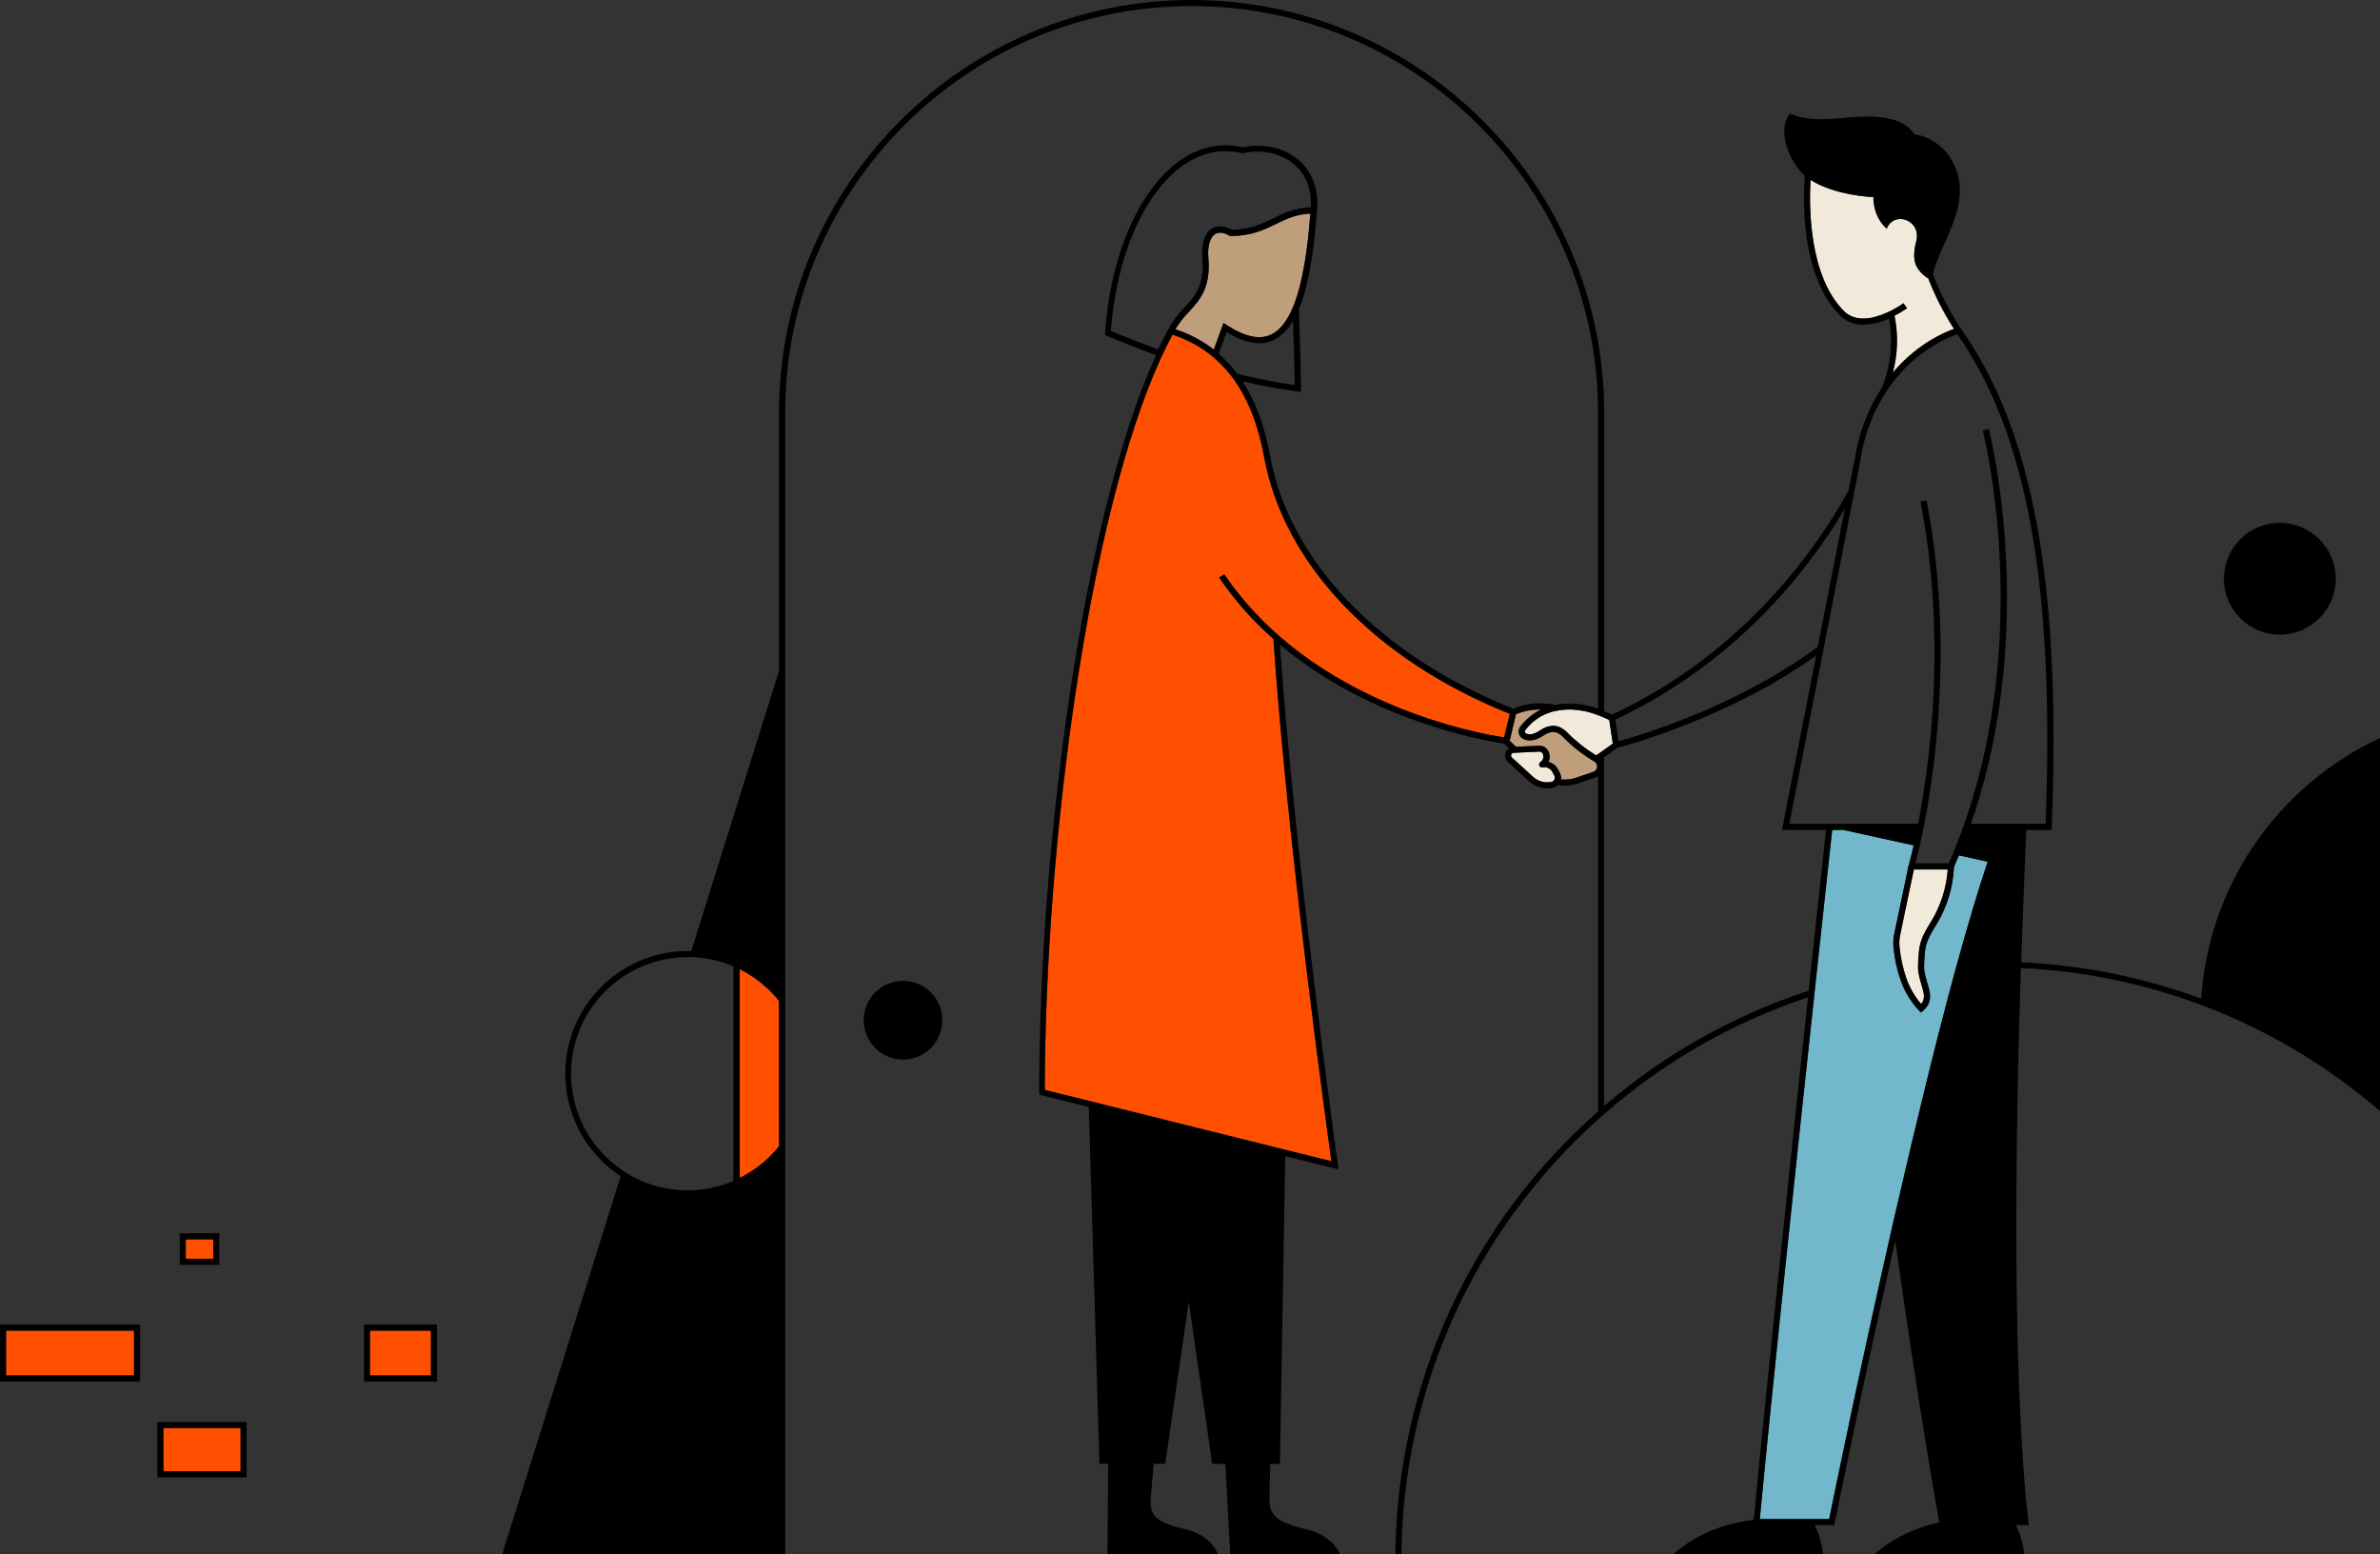 <?xml version="1.0" encoding="UTF-8"?><svg id="Layer_1" xmlns="http://www.w3.org/2000/svg" viewBox="0 0 786.57 513.48"><rect x="0" y="0" width="786.57" height="513.48" fill="#333333" stroke="none"/><defs><style>.cls-1,.cls-2,.cls-3,.cls-4,.cls-5,.cls-6{stroke-width:0px;}.cls-2{fill:#bf9e7b;}.cls-3{fill:#72b7cc;}.cls-4{fill:#f1eada;}.cls-5{fill:#ff5001;}.cls-6{fill:#fe5000;}</style></defs><path class="cls-5" d="m245.13,388.91c.51-.27,1-.53,1.52-.82s.78-.47,1.16-.72.86-.53,1.27-.81.93-.67,1.39-1c.31-.24.64-.47.95-.72.77-.61,1.51-1.25,2.23-1.92l.76-.75.58-.57c.44-.46.88-.93,1.3-1.41.42-.48.79-.93,1.17-1.4v-48c-1.42-1.78-2.99-3.43-4.7-4.93-.56-.49-1.15-1-1.74-1.43l-.45-.34c-.54-.42-1.09-.82-1.66-1.2l-.16-.11c-.67-.44-1.33-.86-2-1.26l-.2-.11c-.6-.35-1.21-.67-1.82-1l-.25-.12v69l.65-.38Z"/><path class="cls-5" d="m257.46,330.73h0c-1.42-1.78-2.99-3.43-4.7-4.93,1.71,1.5,3.28,3.15,4.7,4.93Z"/><path class="cls-3" d="m647.43,282.63c-.53,1.28-1.08,2.57-1.65,3.86-.29,6.72-2.28,13.26-5.79,19-3.68,5.84-3.75,7.16-4,12.05l-.07,1.24v1.22c0,.33.06.67.11,1,.22,1.25.52,2.49.92,3.7,1,3.15,1.95,6.41-1.39,9.24l-.7.59-.65-.65c-3.11-3.32-5.38-7.33-6.61-11.71-.1-.33-.2-.65-.29-1s-.17-.64-.26-.95c-.62-2.43-1.05-4.9-1.28-7.39-.13-1.38-.05-2.77.23-4.12.7-3.37,2.4-11.48,4.52-21.46h-.1l.37-1.28c0-.11.71-2.46,1.67-6.66l-17.67-3.88-1-.22-1-.22-3.62-.8h-3.67c-1.1,10.07-3.17,29.09-5.69,52.46,0,.35-.07.7-.11,1.05l-.12,1.13c-5.82,54-13.89,130-18,173.07h22.93c1.3-6.39,10.07-49.43,21.08-97.66.21-.9.42-1.8.62-2.71l.66-2.83c6.16-26.77,12.94-54.75,19.48-78.66.09-.35.19-.68.28-1s.19-.67.28-1c3.46-12.55,6.84-23.92,10-33.31l-9.48-2.1Z"/><path class="cls-2" d="m527,251.67c-3.84-2.24-7.36-4.99-10.48-8.16-1.4-1.43-3.25-2.6-6.39-.51-3.38,2.25-5.65,1.79-7,1-.64-.39-1.08-1.03-1.22-1.76-.15-.76.03-1.55.5-2.17,1.81-2.39,4.15-4.32,6.83-5.65-2.83-.06-5.64.48-8.24,1.58l-2.06,8.77,2.06,2,7.67-.35c1.25-.05,2.41.61,3,1.71.6,1.13.64,2.47.11,3.63,1.39.34,2.56,1.29,3.18,2.59l.58,1.09c.34.65.46,1.4.34,2.12,1.65.16,3.32-.02,4.9-.54l5.78-1.93c.99-.33,1.52-1.4,1.19-2.39-.13-.39-.38-.73-.72-.96l-.03-.07Z"/><path class="cls-2" d="m406.83,78h-.26l-.24-.13c-1.36-.77-3.3-1.48-4.79-.51-1.69,1.08-2.53,4.11-2.2,7.91.85,9.84-2.9,13.93-6.52,17.87-1.68,1.71-3.15,3.61-4.38,5.67,4.59,1.48,8.89,3.75,12.7,6.71l3.2-8.8,1.05.68c6.16,4,11,5,14.87,3.06,2.72-1.37,5-4.25,6.93-8.7.31-.73.62-1.51.91-2.33s.6-1.76.88-2.72c1.87-6.34,3.22-14.77,4-25.37,0-.27.05-.53.07-.81-4.73.21-8,1.78-11.33,3.43-3.94,1.95-8.07,3.96-14.89,4.04Z"/><path class="cls-6" d="m417.73,150.86c-1.9-10.44-5.28-19-10.07-25.63-.31-.42-.62-.84-.94-1.25s-.71-.89-1.08-1.32c-1.12-1.32-2.33-2.57-3.61-3.74-.61-.55-1.23-1.09-1.87-1.6-2.6-2.07-5.46-3.8-8.51-5.14-1.36-.61-2.75-1.15-4.16-1.61l-.1.2c-.93,1.73-1.84,3.54-2.74,5.42l-.43.91-.43.9c-24.12,52.36-38.43,161.35-38.52,242.12l14.32,3.56,1,.25,1,.25,22.33,5.56,1.08.26,1,.26,12.84,3.2,1,.24,1,.24,22,5.47,1,.25,1,.25,15.16,3.78c-1.79-12.83-14.7-106.51-19.17-172.56-6.79-5.97-12.81-12.78-17.9-20.25l1.66-1.13c29.19,43.13,84.83,52.76,92.48,53.9l1.89-7.79c-44.44-17.72-74.78-49.45-81.23-85Z"/><rect class="cls-6" x="2" y="439.67" width="42.3" height="14.81"/><rect class="cls-6" x="122.27" y="439.67" width="20.15" height="14.81"/><rect class="cls-6" x="61.4" y="409.51" width="9.08" height="6.41"/><rect class="cls-6" x="54.02" y="471.85" width="25.5" height="14.3"/><path class="cls-4" d="m531.86,237.88c-.54-.25-1.12-.51-1.73-.77l-1-.42c-.32-.14-.66-.27-1-.4-2.76-1.09-5.68-1.71-8.65-1.85-.96-.03-1.93,0-2.89.09-.85.08-1.7.21-2.54.39l-.86.19c-3.65.96-6.86,3.14-9.12,6.16-.12.17-.17.38-.13.58.03.18.14.34.29.44,1.17.7,2.83.37,4.82-1,1.23-.91,2.71-1.42,4.24-1.49.64,0,1.26.12,1.86.34.15.05.29.11.43.18.9.43,1.71,1.03,2.4,1.75,2.86,2.89,6.06,5.42,9.54,7.53h0l.57-.4,1-.71,1-.71,2.93-2.09-.78-5.14-.38-2.67Z"/><path class="cls-4" d="m628,309.14c-.24,1.16-.31,2.35-.2,3.53.23,2.44.65,4.87,1.27,7.24.08.32.17.65.27,1,.09.33.19.65.29,1,1.07,3.64,2.89,7.01,5.35,9.9,1.45-1.68,1-3.47.1-6.46-.44-1.33-.77-2.68-1-4.06,0-.33-.08-.66-.11-1s0-.66,0-1v-.56l.07-1.24c.27-5,.37-6.72,4.32-13,3.15-5.2,5.01-11.08,5.44-17.15h-11.25c-2.16,10.1-3.89,18.38-4.55,21.8Z"/><path class="cls-4" d="m633.35,87.87l-.08-.16c-.19-.44-.34-.9-.44-1.37-.12-.61-.19-1.22-.2-1.84.02-1.59.24-3.17.67-4.7,1.87-7.25-7.43-10.28-9.75-4.23-4.71-4.19-4.4-10.44-4.4-10.44,0,0-12.75-.47-20.79-5.72-.5,9.13-.46,31.76,11,43.33,4,4,10,2.47,14.38.5l.92-.42c.53-.27,1-.53,1.48-.78,1.01-.55,2-1.16,2.94-1.82l.6.8.59.81c-1.33.94-2.72,1.77-4.17,2.51,1.28,6.23,1.09,12.67-.56,18.81,2.07-2.46,4.37-4.72,6.87-6.75,4-3.29,8.51-5.9,13.36-7.72-3.38-5.26-6.23-10.85-8.49-16.68-1.67-.98-3.03-2.42-3.93-4.13Z"/><path class="cls-4" d="m513.19,255.21c-.58-1.27-1.97-1.95-3.33-1.63-.46.06-.9-.21-1.06-.64-.17-.44,0-.93.39-1.19.92-.6,1.22-1.8.71-2.76-.21-.4-.63-.65-1.08-.65h-.06l-5.76.27-1.38.07-1.35.06h0c-.5.03-.87.46-.84.96.02.24.12.46.3.61l7.06,6.43c1.36,1.23,3.17,1.86,5,1.73.37-.02.74-.08,1.11-.16.22-.05.42-.15.59-.29.15-.14.28-.3.37-.49.06-.14.09-.29.11-.44.03-.28-.02-.55-.15-.8l-.63-1.08Z"/><path class="cls-1" d="m753.44,209.7c10.2.02,18.48-8.24,18.5-18.44.02-10.2-8.24-18.48-18.44-18.5-10.2-.02-18.48,8.24-18.5,18.44v.03c0,10.19,8.25,18.45,18.44,18.47Z"/><path class="cls-1" d="m298.45,324.09c-7.18,0-13,5.82-13,13s5.82,13,13,13,13-5.82,13-13-5.82-13-13-13h0Z"/><path class="cls-1" d="m0,456.48h46.3v-18.81H0v18.81Zm2-16.81h42.3v14.81H2v-14.81Z"/><path class="cls-1" d="m120.27,456.48h24.15v-18.81h-24.15v18.81Zm2-16.81h20.15v14.81h-20.15v-14.81Z"/><path class="cls-1" d="m72.48,407.51h-13.08v10.4h13.08v-10.4Zm-2,8.4h-9.08v-6.4h9.08v6.4Z"/><path class="cls-1" d="m52,488.15h29.5v-18.3h-29.5v18.3Zm2-16.3h25.5v14.3h-25.5v-14.3Z"/><path class="cls-1" d="m786.57,243.86c-32.96,15.33-56.51,47.68-59.08,86.12-19.09-7.06-39.17-11.11-59.51-12,.6-18.08,1.24-33.33,1.72-43.7h8.38v-1c3.16-80-6.07-130.75-29.93-164.55-3.79-5.71-6.93-11.82-9.36-18.23,2.66-10.84,14.5-24.6,5.75-38.4-2.54-4.1-7.54-7.29-11.85-7.7-4.24-6.74-15.48-6.32-24.7-5.33-7.68.82-13.17,0-16.35-1.5-3.27,3.49-2.45,11.31,2.62,18.11.64.85,1.38,1.63,2.19,2.32-.37,5.26-.34,10.54.09,15.8.81,9.4,3.46,22.3,11.46,30.35,2.07,2.08,4.9,3.21,7.83,3.13,2.93-.09,5.81-.77,8.47-2,1.39,7.67.57,15.57-2.35,22.8-4.4,6.78-7.38,14.38-8.74,22.35l-2.29,11.69c-11.82,21.27-35.8,54.17-78.13,74-.79-.36-1.66-.75-2.63-1.15v-98.64C530.13,61.16,469,0,393.8,0s-136.34,61.16-136.34,136.33v85.33l-29,92.58c-1.23,0-2.47,0-3.71.07-22.34,1.44-39.28,20.72-37.83,43.06.69,10.73,5.62,20.75,13.7,27.84,1.42,1.25,2.93,2.4,4.51,3.44l-39.13,124.83h93.51V136.33c-.05-74.07,60.22-134.33,134.29-134.33s134.33,60.26,134.33,134.33v97.84c-4.49-1.7-9.36-2.15-14.08-1.29-1.29-.25-2.59-.41-3.9-.46-3.43-.22-6.85.38-10,1.75-44-17.44-74.07-48.69-80.43-83.66-1.77-9.79-4.82-18-9.08-24.56,6,1.5,12.08,2.63,18.22,3.38l1.11.1v-1.11c0-.19-.19-12.58-.71-26.18,3-7.17,4.91-17.89,6-32.56l.08-1.07c.38-8.05-3-12.86-6-15.5-4.74-4.17-11.69-5.79-18.61-4.36-7.3-1.72-14.65-.07-21.27,4.77-13.28,9.72-22.57,31.4-24.24,56.58v.71l.65.28c5.7,2.41,11.12,4.51,16.22,6.35-24.28,52.9-38.64,162.6-38.64,243.56v.78l16.38,4.08,3.53,117.92h2.89l-.23,29.8h36.5c-1-2.39-3.79-6.6-11-8.26-9.05-2.09-11.57-4.28-11.22-9.78.2-3.06.62-7.85,1-11.76h3.8l7.77-53.56,7.75,53.56h4.36l1.59,29.8h36.33c-1.14-2.37-4.14-6.6-11.48-8.27-10.12-2.29-11.89-5-11.88-9.83,0-3,.14-7.8.26-11.7h3.2l1.76-101.68,17.64,4.39-.21-1.47c-.19-1.06-14.32-101.43-19.19-171.92,30.3,25.54,68.48,31.88,74.06,32.69l1.65,1.58c-.5.35-.89.85-1.1,1.42-.41,1.11-.1,2.35.78,3.14l7.07,6.43c1.61,1.46,3.71,2.27,5.88,2.27.67,0,1.34-.07,2-.23.6-.15,1.15-.46,1.59-.9.71.11,1.42.18,2.14.18,1.49,0,2.96-.24,4.37-.71l5.78-1.92c.33-.11.65-.27.94-.47v110.73c-42.1,37.02-66.46,90.21-67,146.27h2c.54-54.87,24.13-106.99,65-143.6l1-.88,1-.88c19.65-17.23,42.56-30.35,67.36-38.58-5.83,54.12-13.86,129.81-17.91,172.64-14.7,1.72-23.4,8.47-26.46,11.3h49.35c-.38-3.31-1.31-6.54-2.75-9.55h6.46l.16-.8c.18-.87,8.8-43.67,20-93.23,7.1,51.53,14.21,91.38,14.52,93.14-11.56,2.48-18.56,8-21.24,10.44h49.35c-.38-3.31-1.31-6.54-2.75-9.55h4.24l-.13-1.11c-5.46-48.06-4.26-127.92-2.49-182.95,20.34.9,40.41,5,59.48,12.13l1,.38,1,.37c21.09,8.19,40.4,19.88,57.22,34.37v-123.26ZM242.4,390.22c-4.01,1.71-8.29,2.72-12.64,3-7.84.53-15.64-1.37-22.36-5.44-.29-.18-.59-.35-.88-.54-.29-.19-.58-.38-.86-.58-1.33-.9-2.61-1.88-3.82-2.94-15.99-14.03-17.57-38.37-3.54-54.36,0,0,.01-.01.02-.02h.07c6.73-7.7,16.26-12.38,26.46-13.01.85-.05,1.7-.08,2.54-.08h1.42l1,.06c4.34.28,8.59,1.29,12.59,3v70.91Zm15.06-11.49c-.38.47-.77.94-1.17,1.4-.4.46-.86.95-1.3,1.41l-.58.57-.76.75c-.72.67-1.46,1.31-2.23,1.92-.31.25-.64.48-.95.72-.46.34-.91.69-1.39,1-.48.31-.84.55-1.27.81s-.77.49-1.16.72c-.39.23-1,.55-1.52.82l-.66.34v-69l.25.12c.61.32,1.22.64,1.82,1l.2.11c.67.4,1.33.82,2,1.26l.16.11c.57.38,1.12.78,1.66,1.2l.45.34c.59.46,1.18.94,1.74,1.43,1.71,1.5,3.28,3.15,4.7,4.93v.04s.01,48,.01,48ZM624.65,102.82l-.92.42c-4.35,2-10.4,3.51-14.38-.5-11.48-11.57-11.52-34.2-11-43.33,8,5.25,20.79,5.72,20.79,5.72,0,0-.31,6.25,4.4,10.44,2.32-6,11.62-3,9.75,4.23-.43,1.53-.65,3.11-.67,4.7,0,.62.08,1.23.2,1.84.1.47.25.93.44,1.37l.08.16c.9,1.72,2.27,3.15,3.94,4.13,2.27,5.82,5.12,11.41,8.51,16.66-4.85,1.82-9.36,4.43-13.36,7.72-2.5,2.03-4.8,4.29-6.87,6.75,1.65-6.13,1.84-12.57.56-18.79h-.03c1.45-.74,2.84-1.57,4.17-2.51l-.59-.81-.6-.8c-.94.66-1.93,1.27-2.94,1.82-.45.25-.95.51-1.48.78Zm-14.97,65.36l-8.93,45.55c-26.84,19.91-59.55,29.47-65.82,31.18l-1.09-7.13c39.39-18.51,63.03-48.23,75.84-69.6Zm-181.81-40.97c-6.4-.88-12.74-2.13-19-3.73-1.79-2.41-3.83-4.62-6.09-6.6l2.59-7.13c6.32,3.82,11.49,4.64,15.78,2.5,2.64-1.45,4.79-3.65,6.19-6.31.34,9.74.51,18.27.56,21.27h-.03Zm5.13-55.87c-.83,10.6-2.18,19-4,25.37-.28,1-.58,1.86-.88,2.72-.3.86-.6,1.6-.91,2.33-1.9,4.45-4.21,7.33-6.93,8.7-3.84,1.91-8.71.92-14.87-3.06l-1.05-.68-3.2,8.8c-3.81-2.96-8.11-5.23-12.7-6.71,1.23-2.06,2.7-3.96,4.38-5.67,3.62-3.94,7.37-8,6.52-17.87-.33-3.8.51-6.83,2.2-7.91,1.49-1,3.43-.26,4.79.51l.24.13h.26c6.82-.08,10.95-2.09,14.94-4,3.38-1.65,6.6-3.22,11.33-3.43-.04.24-.07.5-.12.77Zm-65.87,37.99c1.76-24.21,10.69-45.01,23.38-54.33,6.2-4.54,13.06-6,19.84-4.39l.23.06.22-.05c6.38-1.39,12.77.05,17.09,3.85,3.81,3.35,5.62,8.2,5.32,14-5.25.19-8.85,1.92-12.32,3.61-3.74,1.83-7.6,3.71-13.82,3.83-3.21-1.71-5.36-1.12-6.62-.32-2.37,1.54-3.51,5.1-3.1,9.77.77,9-2.52,12.56-6,16.35-2.09,2.08-3.85,4.47-5.22,7.09-1.15,2.09-2.27,4.3-3.37,6.63-4.92-1.77-10.14-3.78-15.63-6.1Zm129.97,134.32c-7.65-1.14-63.29-10.77-92.48-53.9l-1.66,1.13c5.09,7.47,11.11,14.28,17.9,20.25,4.47,66.05,17.38,159.73,19.17,172.56l-15.24-3.78-1-.25-1-.25-22-5.47-1-.24-1-.24-12.79-3.2-1-.26-1.05-.26-22.33-5.56-1-.25-1-.25-14.32-3.56c.09-80.77,14.4-189.76,38.52-242.12l.43-.9.43-.91c.9-1.88,1.81-3.69,2.74-5.42l.1-.2c1.41.46,2.8,1,4.16,1.61,3.05,1.34,5.91,3.07,8.51,5.14.64.51,1.26,1.05,1.87,1.6,1.28,1.17,2.49,2.42,3.61,3.74.37.43.73.87,1.08,1.32.32.41.63.83.94,1.25,4.79,6.65,8.17,15.19,10.07,25.63,6.45,35.55,36.79,67.28,81.23,85l-1.89,7.79Zm16.62,13.9c-.09.19-.22.35-.37.49-.15.13-.32.22-.5.28h-.04c-.37.08-.74.14-1.11.16-1.83.13-3.64-.5-5-1.73l-7.06-6.43c-.37-.33-.4-.9-.07-1.27.16-.18.38-.28.61-.3l1.35-.06,1.38-.07,5.76-.27h.06c.45,0,.87.25,1.08.65.51.96.21,2.16-.71,2.76-.39.26-.56.75-.39,1.19.16.43.6.7,1.06.64,1.36-.32,2.75.36,3.33,1.63l.58,1.09c.13.25.18.52.15.8-.02.15-.05.3-.11.44Zm14.09-3.93c-.14.65-.62,1.18-1.25,1.4l-5.78,1.98c-1.58.52-3.25.7-4.9.54.12-.72,0-1.47-.34-2.12l-.58-1.09c-.62-1.3-1.79-2.25-3.18-2.59.53-1.16.49-2.5-.11-3.63-.59-1.1-1.75-1.76-3-1.71l-7.67.35-2.06-2,2.06-8.75c2.63-1.1,5.46-1.62,8.31-1.54-2.68,1.33-5.02,3.26-6.83,5.65-.47.62-.65,1.41-.5,2.17.15.72.59,1.34,1.22,1.72,1.31.79,3.58,1.25,7-1,3.14-2.09,5-.92,6.39.51,3.1,3.17,6.6,5.91,10.41,8.16.64.42.96,1.2.81,1.95Zm1.29-5.12l-1,.71-.57.4c-3.48-2.11-6.68-4.64-9.54-7.53-.69-.72-1.5-1.32-2.4-1.75-.14-.07-.28-.13-.43-.18-.6-.22-1.22-.34-1.86-.34-1.53.07-3.01.58-4.24,1.49-2,1.33-3.65,1.66-4.82,1-.15-.1-.26-.26-.29-.44-.04-.2,0-.41.13-.58,2.26-3.02,5.47-5.2,9.12-6.16l.86-.19c.84-.18,1.69-.31,2.54-.39.95-.1,1.9-.13,2.85-.1,2.96.14,5.89.76,8.65,1.85.34.13.68.26,1,.4l1,.42c.61.26,1.19.52,1.73.77l.42,2.68.78,5.14-2.93,2.09-1,.71Zm1.03,116.97v-115.23s4.44-3.16,4.44-3.16c2.83-.73,37-9.91,65.65-30.47l-11.29,57.62h14.56c-1.12,10.26-3.22,29.53-5.76,53.14-24.83,8.11-47.8,21.06-67.6,38.1Zm116.79-47.44c-.09.34-.19.67-.28,1-.09.33-.19.68-.28,1-6.52,23.97-13.3,51.97-19.46,78.7l-.66,2.83c-.2.91-.41,1.81-.62,2.71-11,48.23-19.78,91.27-21.08,97.66h-22.93c4.08-43.12,12.15-119.08,18-173.07l.12-1.13c0-.35.07-.7.11-1.05,2.52-23.37,4.59-42.39,5.69-52.46h3.64l3.62.8,1,.22,1,.22,17.67,3.88c-1,4.2-1.63,6.55-1.67,6.66l-.37,1.28h.1c-2.12,10-3.82,18.09-4.52,21.46-.28,1.35-.36,2.74-.23,4.12.23,2.49.66,4.96,1.28,7.39.09.31.17.63.26.95s.19.65.29,1c1.23,4.38,3.5,8.39,6.61,11.71l.65.65.7-.59c3.34-2.83,2.35-6.09,1.39-9.24-.41-1.22-.72-2.47-.95-3.73,0-.33-.08-.66-.11-1-.03-.34,0-.66,0-1v-.22l.07-1.24c.27-4.89.34-6.21,4-12.05,3.51-5.74,5.5-12.28,5.79-19,.57-1.29,1.12-2.58,1.65-3.86l9.52,2.09c-3.17,9.39-6.55,20.76-10,33.31Zm-12.93,3.2c.23,1.38.56,2.73,1,4.06.91,3,1.35,4.78-.1,6.46-2.46-2.89-4.28-6.26-5.35-9.9-.1-.33-.2-.65-.29-1-.09-.35-.19-.64-.27-1-.62-2.37-1.04-4.8-1.27-7.24-.11-1.18-.04-2.37.2-3.53.71-3.42,2.44-11.7,4.6-21.87h11.19c-.43,6.07-2.29,11.95-5.44,17.15-3.95,6.29-4,8-4.32,13l-.06,1.31v1.56c0,.33.06.67.11,1Zm17.42-49.06c0-.1.07-.2.1-.3,1-2.89,1.92-5.77,2.77-8.65,18.22-61.85,3.2-120.83,3-121.5l-1,.26-1,.25.17.67c1.6,6.66,14,62.65-3.51,120.88-.79,2.61-1.63,5.22-2.54,7.84-.07.18-.13.37-.19.55l-.36,1v.05c-.11.31-.23.63-.35.95-1,2.67-2,5.35-3.12,8-.43,1-.86,2.06-1.32,3.08h-11.01c.3-1.13.78-3,1.35-5.51.37-1.6.77-3.46,1.2-5.57.06-.32.12-.64.19-1,.06-.33.13-.66.19-1,.14-.69.27-1.41.41-2.14.14-.73.3-1.66.45-2.53,3.87-22,7.93-60.48-.13-102.17l-1,.19-1,.19c8.11,42,3.85,80.68,0,102.31-.1.61-.21,1.19-.32,1.77-.15.82-.3,1.62-.45,2.38h-42.58l11.24-57.37.28-1.44.3-1.51,9.62-49.16.6-3.05.69-3.63,1-5.24c1.48-8.98,5.15-17.47,10.68-24.7,4.97-6.43,11.47-11.51,18.9-14.8.95-.41,1.71-.69,2.21-.86,23.18,33.27,32.2,83.24,29.18,161.76h-24.65Z"/></svg>
